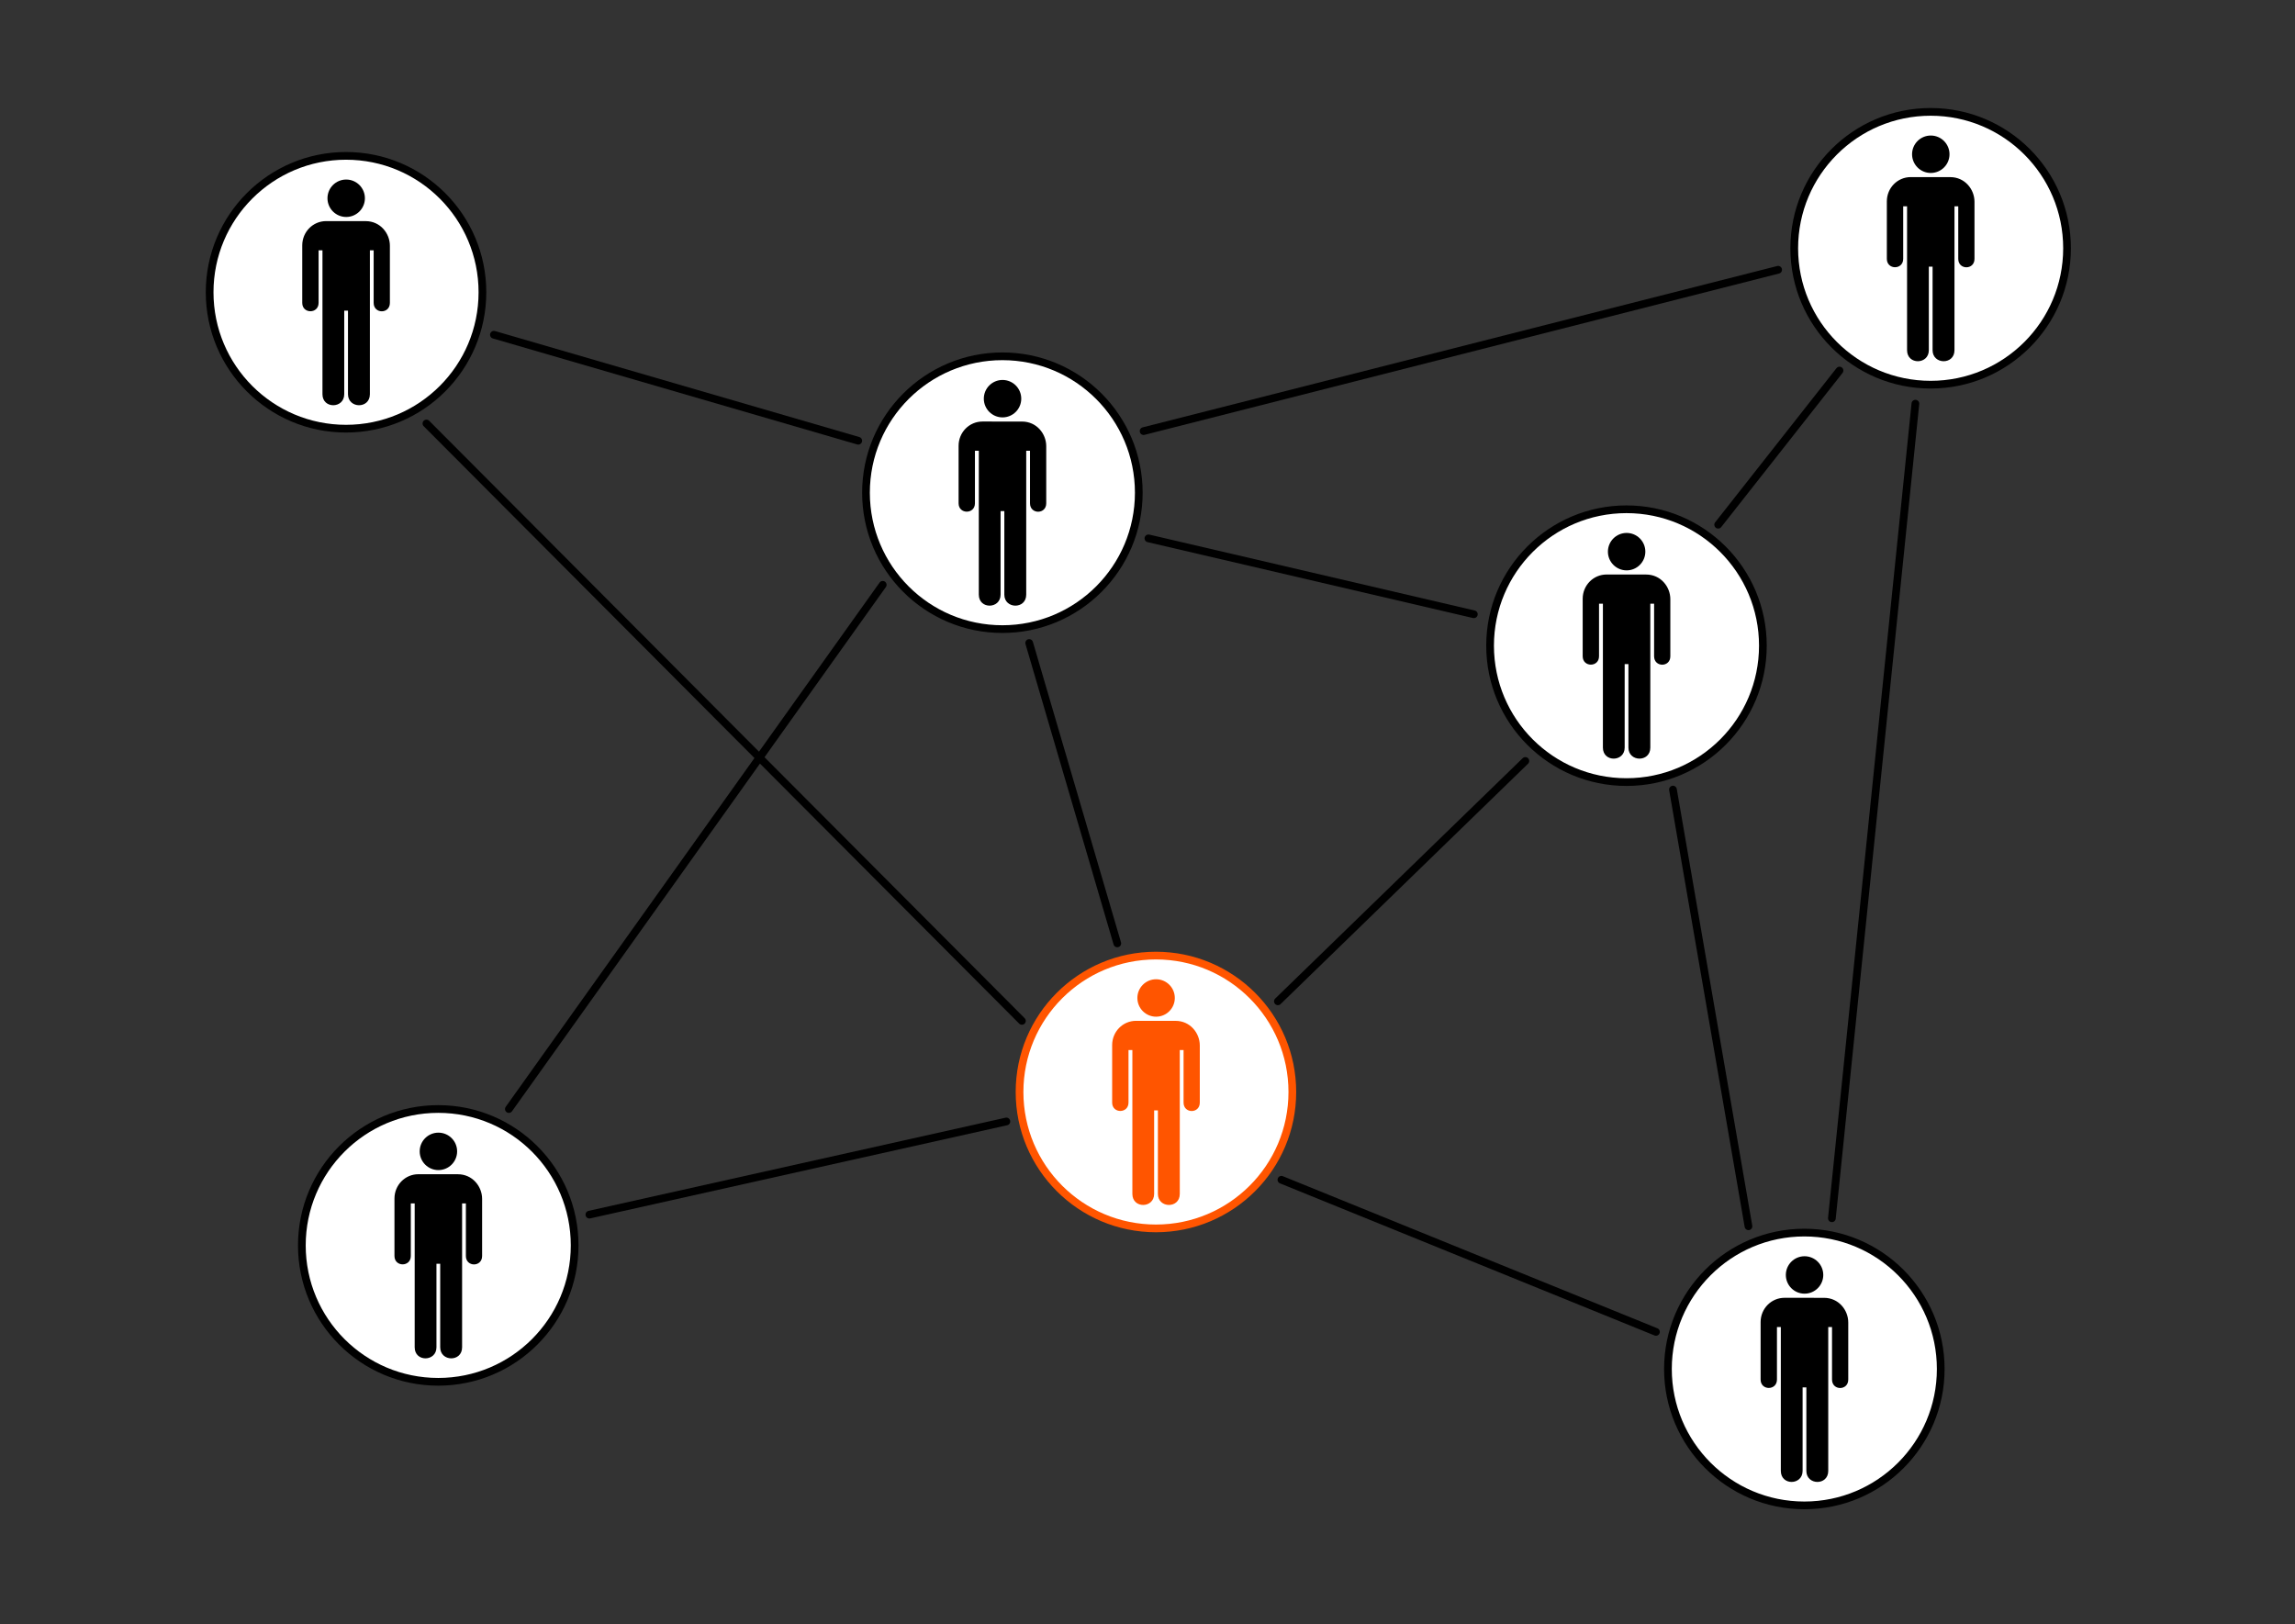 <svg xmlns="http://www.w3.org/2000/svg" viewBox="0 0 1487.19 1052.362"><rect x="0" y="0" width="1487.19" height="1052.362" fill="#333333" stroke="none"/><g transform="translate(0 8.3704e-5)"><path transform="translate(237.92 12.067)" d="m500.03 307.2c0 48.816-39.573 88.388-88.388 88.388s-88.388-39.573-88.388-88.388 39.573-88.388 88.388-88.388 88.388 39.573 88.388 88.388z" fill="#fff" stroke="#000" stroke-width="5"/><g transform="matrix(.297 0 0 .297 621.18 246.21)"><path d="m95.872 81.671c22.55.0 40.834-18.284 40.834-40.836s-18.284-40.835-40.834-40.835-40.834 18.284-40.834 40.835 18.281 40.836 40.834 40.836z"/><path d="m95.872 40.835"/><path d="m52.173 90.683c-28.917.0-52.173 23.584-52.173 53v125.38c0 24.375 35.673 24.375 35.673.0v-114.64h8.445v313.91c0 32.59 47.503 31.631 47.503.0v-182.22h8.182v182.22c0 31.631 47.764 32.59 47.764.0v-313.91h8.247v114.64c0 24.563 35.487 24.562 35.423.0v-124.62c0-27.125-21.064-53.694-52.814-53.694l-86.25-.056z"/></g><path transform="translate(-187.41 -117.81)" d="m500.03 307.2c0 48.816-39.573 88.388-88.388 88.388s-88.388-39.573-88.388-88.388 39.573-88.388 88.388-88.388 88.388 39.573 88.388 88.388z" fill="#fff" stroke="#000" stroke-width="5"/><g transform="matrix(.297 0 0 .297 195.86 116.34)"><path d="m95.872 81.671c22.55.0 40.834-18.284 40.834-40.836s-18.284-40.835-40.834-40.835-40.834 18.284-40.834 40.835 18.281 40.836 40.834 40.836z"/><path d="m95.872 40.835"/><path d="m52.173 90.683c-28.917.0-52.173 23.584-52.173 53v125.38c0 24.375 35.673 24.375 35.673.0v-114.64h8.445v313.91c0 32.59 47.503 31.631 47.503.0v-182.22h8.182v182.22c0 31.631 47.764 32.59 47.764.0v-313.91h8.247v114.64c0 24.563 35.487 24.562 35.423.0v-124.62c0-27.125-21.064-53.694-52.814-53.694l-86.25-.056z"/></g><path transform="translate(-127.65 499.81)" d="m500.03 307.2c0 48.816-39.573 88.388-88.388 88.388s-88.388-39.573-88.388-88.388 39.573-88.388 88.388-88.388 88.388 39.573 88.388 88.388z" fill="#fff" stroke="#000" stroke-width="5"/><g transform="matrix(.297 0 0 .297 255.62 733.95)"><path d="m95.872 81.671c22.55.0 40.834-18.284 40.834-40.836s-18.284-40.835-40.834-40.835-40.834 18.284-40.834 40.835 18.281 40.836 40.834 40.836z"/><path d="m95.872 40.835"/><path d="m52.173 90.683c-28.917.0-52.173 23.584-52.173 53v125.38c0 24.375 35.673 24.375 35.673.0v-114.64h8.445v313.91c0 32.59 47.503 31.631 47.503.0v-182.22h8.182v182.22c0 31.631 47.764 32.59 47.764.0v-313.91h8.247v114.64c0 24.563 35.487 24.562 35.423.0v-124.62c0-27.125-21.064-53.694-52.814-53.694l-86.25-.056z"/></g><path transform="translate(642.34 111.19)" d="m500.03 307.2c0 48.816-39.573 88.388-88.388 88.388s-88.388-39.573-88.388-88.388 39.573-88.388 88.388-88.388 88.388 39.573 88.388 88.388z" fill="#fff" stroke="#000" stroke-width="5"/><g transform="matrix(.297 0 0 .297 1025.6 345.34)"><path d="m95.872 81.671c22.55.0 40.834-18.284 40.834-40.836s-18.284-40.835-40.834-40.835-40.834 18.284-40.834 40.835 18.281 40.836 40.834 40.836z"/><path d="m95.872 40.835"/><path d="m52.173 90.683c-28.917.0-52.173 23.584-52.173 53v125.38c0 24.375 35.673 24.375 35.673.0v-114.64h8.445v313.91c0 32.59 47.503 31.631 47.503.0v-182.22h8.182v182.22c0 31.631 47.764 32.59 47.764.0v-313.91h8.247v114.64c0 24.563 35.487 24.562 35.423.0v-124.62c0-27.125-21.064-53.694-52.814-53.694l-86.25-.056z"/></g><path transform="translate(337.42 400.4)" d="m500.03 307.2c0 48.816-39.573 88.388-88.388 88.388s-88.388-39.573-88.388-88.388 39.573-88.388 88.388-88.388 88.388 39.573 88.388 88.388z" fill="#fff" stroke="#f50" stroke-width="5"/><g transform="matrix(.297 0 0 .297 720.69 634.55)"><g fill="#f50"><path d="m95.872 81.671c22.55.0 40.834-18.284 40.834-40.836s-18.284-40.835-40.834-40.835-40.834 18.284-40.834 40.835 18.281 40.836 40.834 40.836z"/><path d="m95.872 40.835"/><path d="m52.173 90.683c-28.917.0-52.173 23.584-52.173 53v125.38c0 24.375 35.673 24.375 35.673.0v-114.64h8.445v313.91c0 32.59 47.503 31.631 47.503.0v-182.22h8.182v182.22c0 31.631 47.764 32.59 47.764.0v-313.91h8.247v114.64c0 24.563 35.487 24.562 35.423.0v-124.62c0-27.125-21.064-53.694-52.814-53.694l-86.25-.056z"/></g></g><path transform="translate(757.59 579.89)" d="m500.03 307.2c0 48.816-39.573 88.388-88.388 88.388s-88.388-39.573-88.388-88.388 39.573-88.388 88.388-88.388 88.388 39.573 88.388 88.388z" fill="#fff" stroke="#000" stroke-width="5"/><g transform="matrix(.297 0 0 .297 1140.9 814.03)"><path d="m95.872 81.671c22.55.0 40.834-18.284 40.834-40.836s-18.284-40.835-40.834-40.835-40.834 18.284-40.834 40.835 18.281 40.836 40.834 40.836z"/><path d="m95.872 40.835"/><path d="m52.173 90.683c-28.917.0-52.173 23.584-52.173 53v125.38c0 24.375 35.673 24.375 35.673.0v-114.64h8.445v313.91c0 32.59 47.503 31.631 47.503.0v-182.22h8.182v182.22c0 31.631 47.764 32.59 47.764.0v-313.91h8.247v114.64c0 24.563 35.487 24.562 35.423.0v-124.62c0-27.125-21.064-53.694-52.814-53.694l-86.25-.056z"/></g><path transform="translate(839.44 -146.32)" d="m500.03 307.2c0 48.816-39.573 88.388-88.388 88.388s-88.388-39.573-88.388-88.388 39.573-88.388 88.388-88.388 88.388 39.573 88.388 88.388z" fill="#fff" stroke="#000" stroke-width="5"/><g transform="matrix(.297 0 0 .297 1222.7 87.824)"><path d="m95.872 81.671c22.55.0 40.834-18.284 40.834-40.836s-18.284-40.835-40.834-40.835-40.834 18.284-40.834 40.835 18.281 40.836 40.834 40.836z"/><path d="m95.872 40.835"/><path d="m52.173 90.683c-28.917.0-52.173 23.584-52.173 53v125.38c0 24.375 35.673 24.375 35.673.0v-114.64h8.445v313.91c0 32.59 47.503 31.631 47.503.0v-182.22h8.182v182.22c0 31.631 47.764 32.59 47.764.0v-313.91h8.247v114.64c0 24.563 35.487 24.562 35.423.0v-124.62c0-27.125-21.064-53.694-52.814-53.694l-86.25-.056z"/></g><path transform="translate(0 -8.3704e-5)" d="m320.06 216.91 236.1 68.689" fill="none" stroke="#000" stroke-linecap="round" stroke-width="5"/><path transform="translate(0 -8.3704e-5)" d="m744.19 348.85 210.88 49.184" fill="none" stroke="#000" stroke-linecap="round" stroke-width="5"/><path transform="translate(0 -8.3704e-5)" d="m1113.4 340.01 78.621-99.898" fill="none" stroke="#000" stroke-linecap="round" stroke-width="5"/><path transform="translate(0 -8.3704e-5)" d="m666.93 416.65 57.083 194.66" fill="none" stroke="#000" stroke-linecap="round" stroke-width="5"/><path d="m988.45 493.09-160.36 155.76" fill="#f50" stroke="#000" stroke-linecap="round" stroke-width="5"/><path transform="translate(0 -8.3704e-5)" d="m381.92 787.07 270.22-60.368" fill="none" stroke="#000" stroke-linecap="round" stroke-width="5"/><path transform="translate(0 -8.3704e-5)" d="m830.37 764.48 242.71 98.561" fill="none" stroke="#000" stroke-linecap="round" stroke-width="5"/><path transform="translate(0 -8.3704e-5)" d="m662.21 661.53-385.88-387.11" fill="none" stroke="#000" stroke-linecap="round" stroke-width="5"/><path transform="translate(0 -8.3704e-5)" d="m572.02 378.95-242.27 339.7" fill="none" stroke="#000" stroke-linecap="round" stroke-width="5"/><path transform="translate(0 -8.3704e-5)" d="m741.07 279.35 411.19-104.54" fill="none" stroke="#000" stroke-linecap="round" stroke-width="5"/><path transform="translate(0 -8.3704e-5)" d="m1241.2 261.57-54.112 527.86" fill="none" stroke="#000" stroke-linecap="round" stroke-width="5"/><path transform="translate(0 -8.3704e-5)" d="m1084.1 511.64 48.926 282.98" fill="none" stroke="#000" stroke-linecap="round" stroke-width="5"/></g></svg>